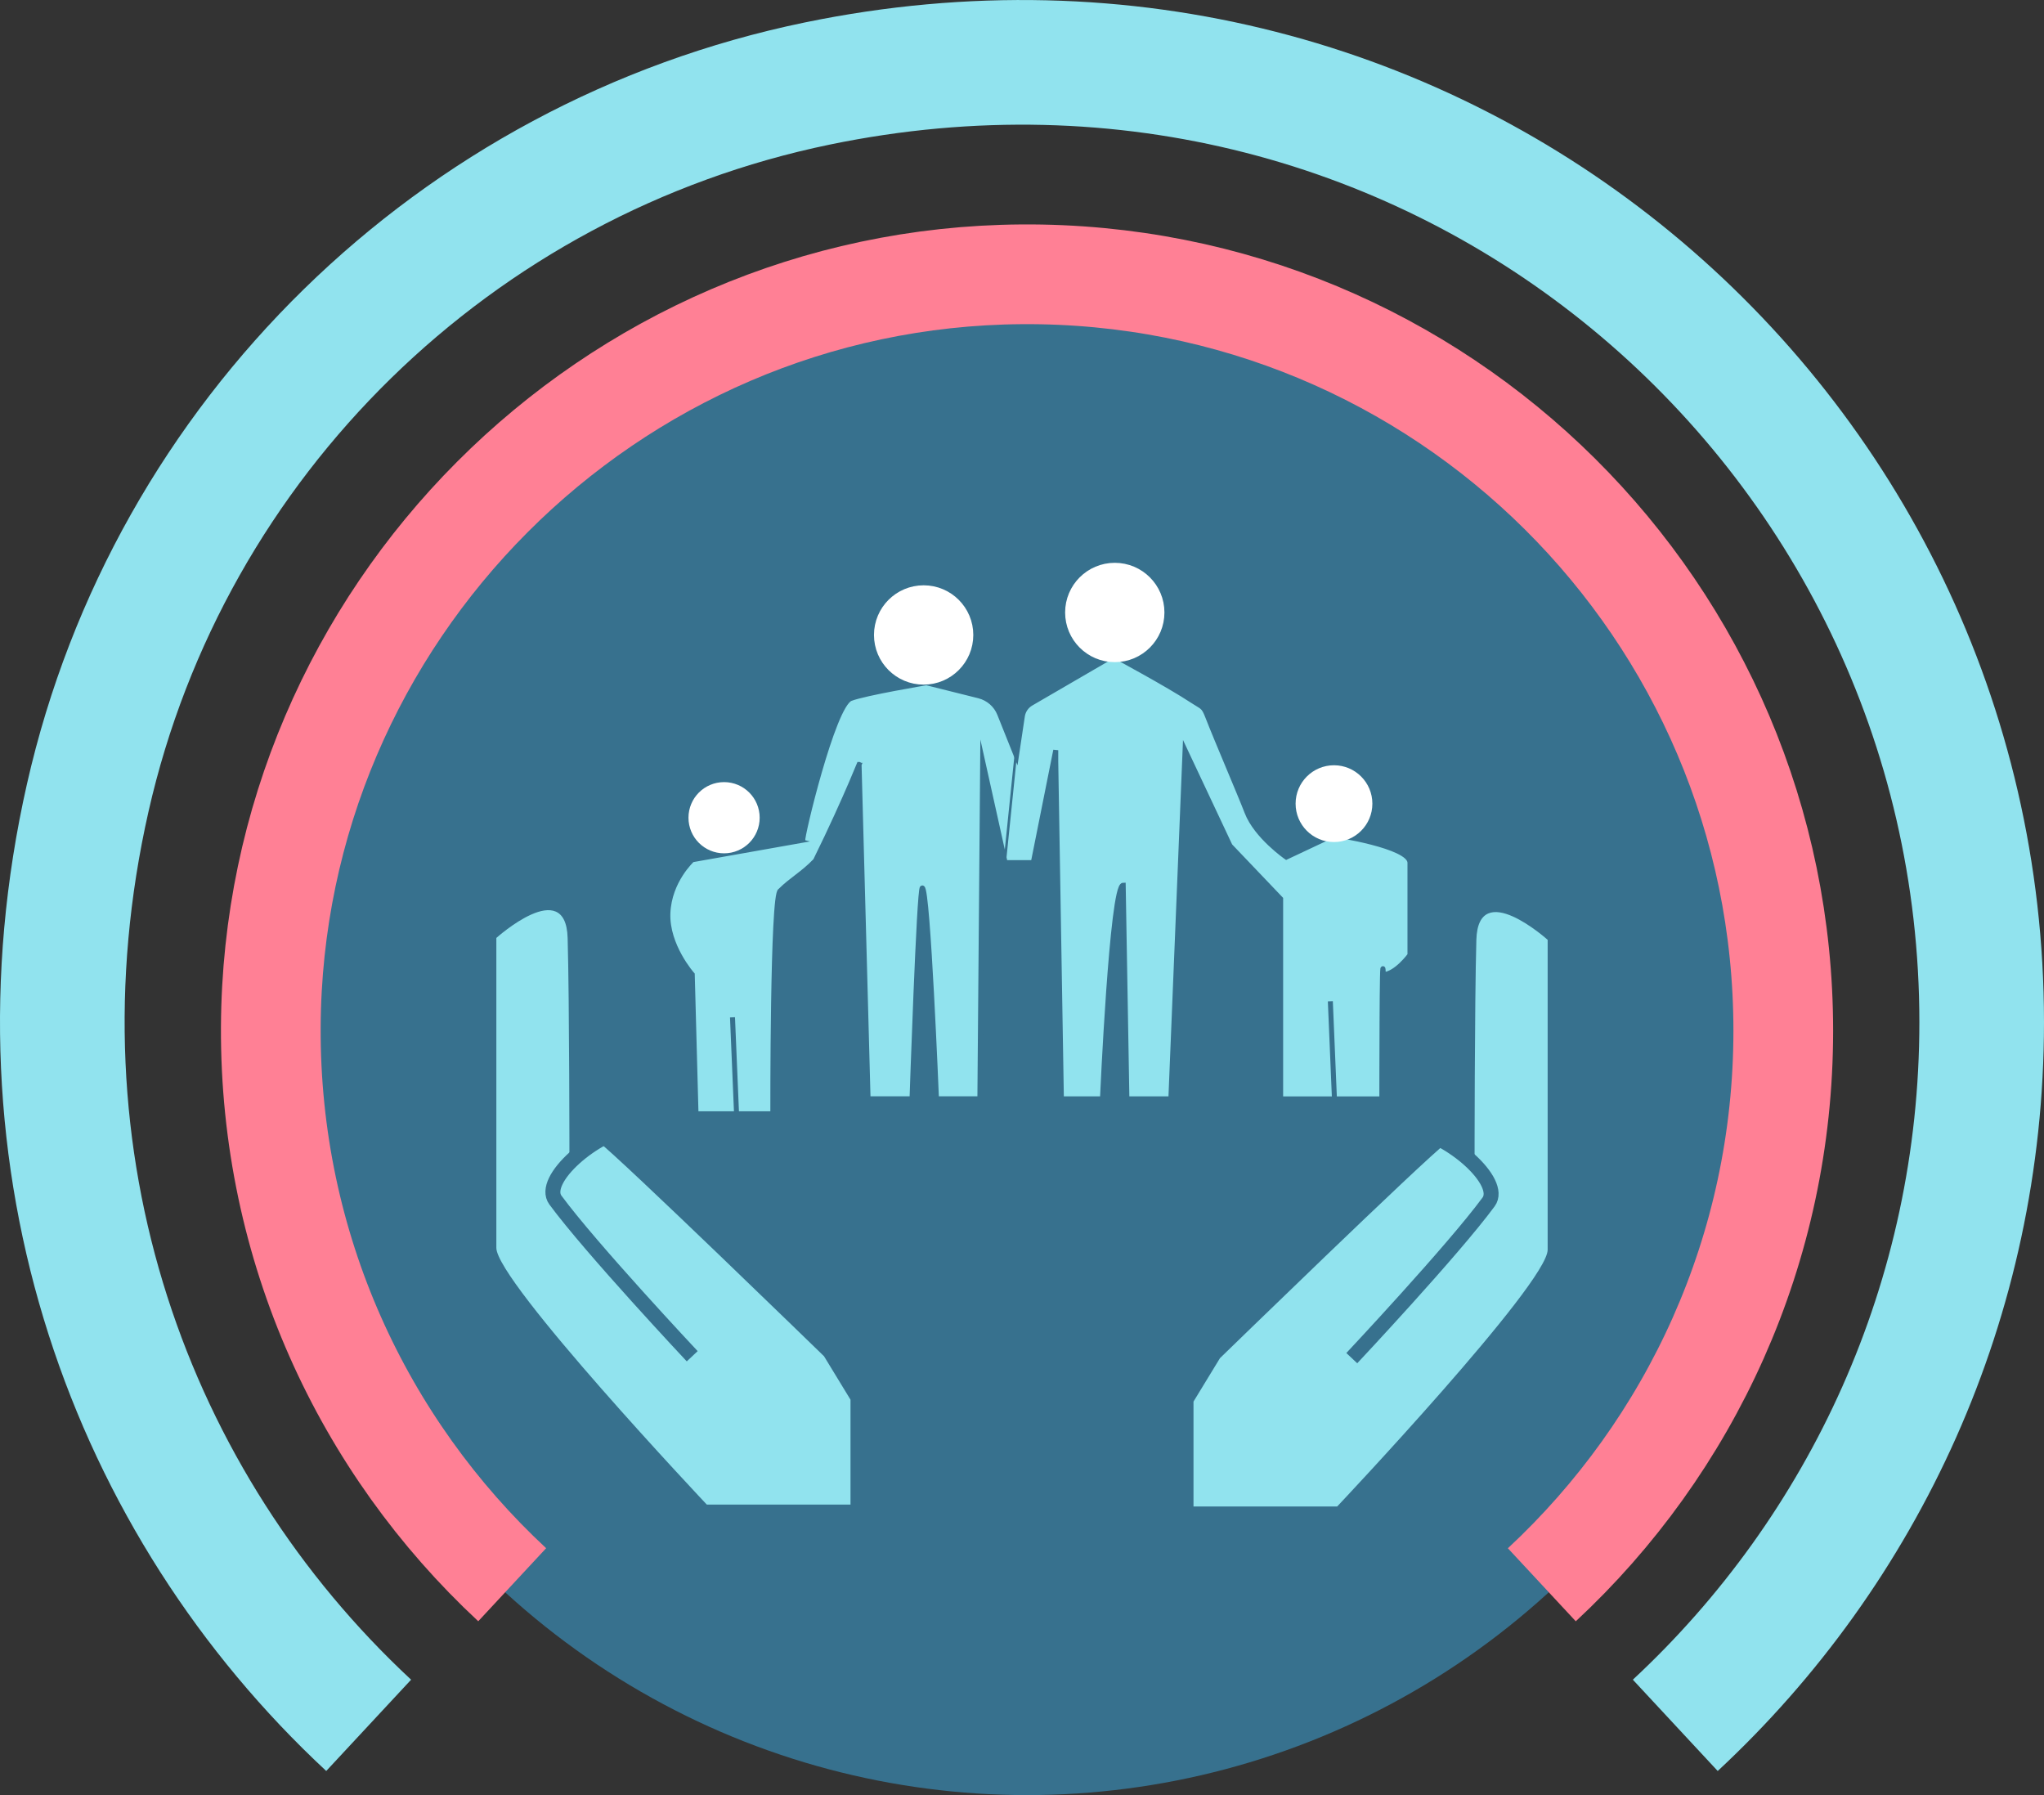 <?xml version="1.0" encoding="UTF-8"?><svg id="Calque_2" xmlns="http://www.w3.org/2000/svg" viewBox="0 0 410 360"><rect x="0" y="0" width="410" height="360" fill="#333333" stroke="none"/><defs><style>.cls-1,.cls-2,.cls-3,.cls-4,.cls-5,.cls-6,.cls-7{stroke-miterlimit:10;}.cls-1,.cls-2,.cls-4,.cls-5,.cls-7{fill:none;}.cls-1,.cls-3,.cls-4,.cls-7{stroke:#37718e;}.cls-1,.cls-6{stroke-width:3px;}.cls-8,.cls-3{fill:#91e3ee;}.cls-9{fill:#37718e;}.cls-2{stroke:#ff8095;stroke-width:20px;}.cls-5{stroke:#91e3ee;stroke-width:25px;}.cls-6{fill:#fff;stroke:#fff;}.cls-7{stroke-width:.5px;}</style></defs><g id="V1"><g><circle class="cls-9" cx="206" cy="205" r="155"/><path class="cls-5" d="M73.95,346.01C26.18,301.59,1.02,233.2,17.6,159.98,33.96,87.78,91.44,31.72,163.94,16.75c124.26-25.67,233.56,68.53,233.56,188.25,0,55.69-23.65,105.86-61.46,141.01"/><path class="cls-2" d="M102.74,317.81c-29.96-27.85-48.63-67.67-48.42-111.85,.39-82.72,67.88-150.37,150.6-150.95,84.28-.59,152.78,67.55,152.78,151.69,0,43.89-18.64,83.42-48.43,111.12"/><path class="cls-8" d="M141.29,267.17l-30.45-18.04s4.51-23.68,9.02-20.3,45.43,43.16,45.43,43.16l5.31,8.71v21.04h-28.82s-42.22-44.72-42.22-51.49v-62.15s13.94-12.53,14.3,0c.36,12.53,.36,45.24,.36,45.24l27.06,33.83Z"/><path class="cls-1" d="M138.85,271.99s-20.25-21.56-27.44-31.32c-3-4.08,7.89-13.53,15.79-14.66"/><path class="cls-8" d="M268.71,267.55l30.45-18.04s-4.51-23.68-9.02-20.3-45.43,43.16-45.43,43.16l-5.31,8.71v21.04s28.82,0,28.82,0c0,0,42.22-44.72,42.22-51.49,0-6.77,0-62.15,0-62.15,0,0-13.94-12.53-14.3,0-.36,12.53-.36,45.24-.36,45.24l-27.06,33.83Z"/><path class="cls-1" d="M271.15,272.37s20.25-21.56,27.44-31.32c3-4.08-7.89-13.53-15.79-14.66"/><path class="cls-3" d="M223.61,131.29l-16.79,9.76c-.95,.55-1.59,1.5-1.75,2.58l-1.19,7.95-3.36-8.4c-.72-1.81-2.27-3.15-4.15-3.63l-10.53-2.63c.28-.05-12.37,2.06-15.22,3.17-3.55,1.39-9.92,28.2-9.58,28.4l-22.18,3.93s-4.64,4.21-4.89,10.73c-.25,6.52,4.89,12.29,4.89,12.29l.75,27.92h15.41s-.09-44.32,1.5-44.72c2.26-2.26,4.51-3.38,7.05-6.03,6.48-13.14,9.86-22.16,8.75-19.22l1.8,66.97h8.82s1.43-42.29,2.06-42.29c1.13,0,2.84,42.29,2.84,42.29h8.71l.56-67.66,4.51,20.3h5.64l4.51-22.55v2.26l1.13,67.66h8.24s1.9-42.85,4.16-42.85l.74,42.85h8.82l2.85-69.91h0l9.02,19.17,10.15,10.64v40.11h20.3s0-32.7,.3-24.92c2.56-.11,5.34-3.92,5.34-3.92v-18.52c0-3.38-15.22-5.64-15.22-5.64l-9.58,4.51s-6.03-4.17-7.89-9.02c-1.37-3.56-6.03-14.39-7.89-19.17-.84-2.16-1.04-1.84-2.97-3.12-5.1-3.38-16.2-9.29-15.88-9.17"/><circle class="cls-6" cx="145.24" cy="163.99" r="5.64"/><circle class="cls-6" cx="185.27" cy="127.34" r="8.46"/><circle class="cls-6" cx="223.61" cy="122.83" r="8.46"/><circle class="cls-6" cx="267.58" cy="161.17" r="6.2"/><line class="cls-4" x1="147.79" y1="224.5" x2="146.93" y2="204.02"/><line class="cls-4" x1="267.71" y1="221.28" x2="266.85" y2="200.8"/><line class="cls-7" x1="205" y1="139.18" x2="201.36" y2="174.7"/></g></g></svg>
